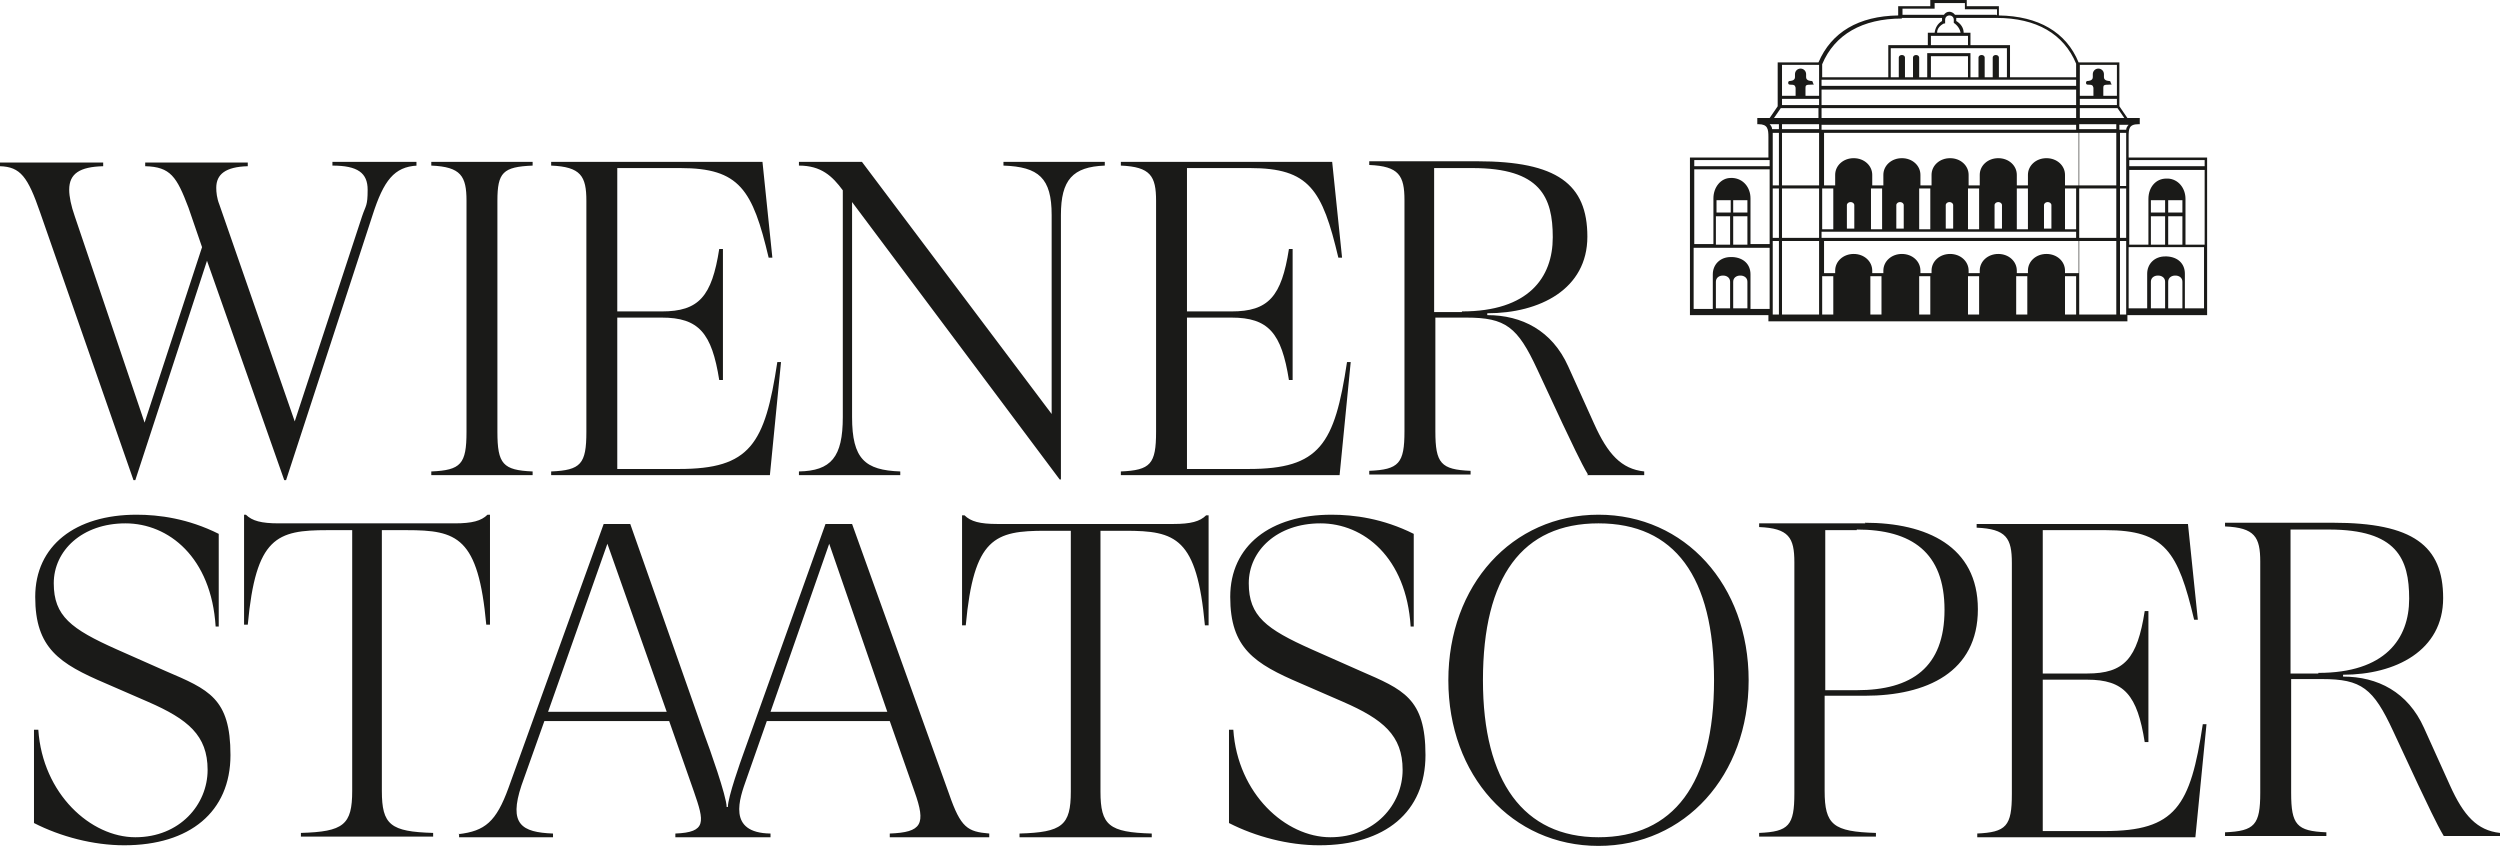 <?xml version="1.0" encoding="UTF-8"?>
<svg xmlns="http://www.w3.org/2000/svg" xmlns:xlink="http://www.w3.org/1999/xlink" version="1.1" viewBox="0 0 404.6 136.9">
  <defs>
    <style>
      .cls-1 {
        fill: none;
      }

      .cls-2 {
        fill: #1a1a18;
      }

      .cls-3 {
        clip-path: url(#clippath);
      }
    </style>
    <clipPath id="clippath">
      <rect class="cls-1" width="404.6" height="136.9"/>
    </clipPath>
  </defs>
  <!-- Generator: Adobe Illustrator 28.7.1, SVG Export Plug-In . SVG Version: 1.2.0 Build 142)  -->
  <g>
    <g id="Ebene_1">
      <g class="cls-3">
        <path class="cls-2" d="M320,134.9v.6h35.3l1.8-18.3h-.6c-2,13.3-4.4,17.3-15.9,17.3h-10v-24.5h7.2c6,0,8.1,2.5,9.3,10.1h.6v-21.2h-.6c-1.2,7.7-3.3,10.1-9.3,10.1h-7.2v-23.2h10.2c9.6,0,11.7,3.5,14.3,14.5h.6l-1.6-15.5h-34.2v.6c4.8.2,5.7,1.7,5.7,5.7v37.4c0,5.2-.9,6.2-5.7,6.4M300.5,85.7c8.9,0,14.2,3.7,14.2,13s-5.3,13-14.2,13h-5.1v-25.9h5.1ZM301.9,84.7h-17.2v.6c4.8.2,5.7,1.7,5.7,5.7v37.4c0,5.2-.9,6.2-5.7,6.4v.6h18.9v-.6c-6.9-.2-8.3-1.3-8.3-6.8v-15.4h6.5c10,0,18.3-3.8,18.3-14s-8.3-14-18.3-14M240,110.1c0-16.8,6.4-25.4,18.7-25.4s18.7,8.6,18.7,25.4-6.6,25.4-18.7,25.4-18.7-9-18.7-25.4M234.4,110.1c0,15.4,10.3,26.8,24.3,26.8s24.3-11.4,24.3-26.8-10.3-26.8-24.3-26.8-24.3,11.4-24.3,26.8M199.5,118.1h-.6v15.1c4.3,2.2,9.6,3.6,14.6,3.6,10.7,0,17.2-5.4,17.2-14.6s-3.6-10.6-10.5-13.6l-7.9-3.5c-7.4-3.3-10.2-5.4-10.2-10.7s4.6-9.7,11.6-9.7,13.9,5.5,14.6,16.7h.5v-15c-5-2.5-9.7-3.1-13.3-3.1-9.9,0-16.4,5-16.4,13.3s3.9,10.8,11.4,14l6.9,3c6.4,2.8,9.6,5.4,9.6,11s-4.5,10.9-11.7,10.9-15-7-15.7-17.4M173.3,85.9v42.2c0,5.5-1.4,6.6-8.3,6.8v.6h21.4v-.6c-6.9-.2-8.3-1.3-8.3-6.8v-42.2h4c8.2,0,11.6,1.1,12.9,15.3h.6v-17.8h-.4c-1,1-2.5,1.4-5.3,1.4h-28.5c-2.8,0-4.3-.4-5.3-1.4h-.4v17.8h.6c1.3-14.2,4.7-15.3,12.9-15.3h4ZM88.7,115.2l9.6-27.2,9.6,27.2h-19.2ZM124.7,115.2l9.5-27.2,9.4,27.2h-18.9ZM74.3,134.9v.6h15.2v-.6c-5.1-.2-7.2-1.5-5.1-7.8l3.7-10.4h20.2l4,11.4c1.7,4.9,2.1,6.6-3,6.8v.6h15.4v-.6c-7.1-.1-5-5.7-3.9-8.8l3.3-9.4h19.9l4,11.4c1.9,5.3,1.2,6.6-4,6.8v.6h16.1v-.6c-3.5-.3-4.6-.9-6.5-6.4l-15.7-43.7h-4.3l-13.3,37.2c-.4,1.1-2.5,7-2.5,8.6h-.2c0-1.7-2.8-9.6-3.6-11.7l-12-34.1h-4.3l-15.4,42.7c-2,5.5-3.8,7-8.1,7.5M39.9,83.3h-.4v17.8h.6c1.3-14.2,4.7-15.3,12.9-15.3h4v42.2c0,5.5-1.4,6.6-8.3,6.8v.6h21.4v-.6c-6.9-.2-8.3-1.3-8.3-6.8v-42.2h4c8.2,0,11.6,1.1,12.9,15.3h.6v-17.8h-.4c-1,1-2.5,1.4-5.3,1.4h-28.5c-2.8,0-4.3-.4-5.3-1.4M6.1,118.1h-.6v15.1c4.3,2.2,9.6,3.6,14.6,3.6,10.6,0,17.2-5.4,17.2-14.6s-3.5-10.6-10.5-13.6l-7.9-3.5c-7.4-3.3-10.2-5.4-10.2-10.7s4.6-9.7,11.6-9.7,13.9,5.5,14.6,16.7h.5v-15c-5-2.5-9.7-3.1-13.3-3.1-9.9,0-16.4,5-16.4,13.3s3.9,10.8,11.4,14l6.9,3c6.4,2.8,9.6,5.4,9.6,11s-4.5,10.9-11.7,10.9-15-7-15.7-17.4M67.4,26.8v-.6h-13.6v.6c4.1,0,5.7,1.2,5.7,3.9s-.3,2.5-.9,4.3l-10.9,33.2-12.2-35.1c-.4-1-.5-2-.5-2.7,0-2.2,1.5-3.4,5.1-3.5v-.6h-16.6v.6c4.1.1,5.1,1.7,7,6.7l2.2,6.4-9.3,28.4-11.3-33.4c-.6-1.7-.9-3.2-.9-4.3,0-2.6,1.7-3.7,5.5-3.8v-.6H0v.6c3.3.1,4.5,1.7,6.5,7.5l15.1,43.3h.3l11.6-35.5,12.5,35.5h.3l14-42.9c1.8-5.6,3.5-7.8,7.2-8M69.8,76.9h16.4v-.6c-4.8-.2-5.7-1.2-5.7-6.4v-37.4c0-4.6.9-5.5,5.7-5.7v-.6h-16.4v.6c4.8.2,5.7,1.7,5.7,5.7v37.4c0,5.2-.9,6.2-5.7,6.4v.6ZM124.6,76.9l1.8-18.3h-.6c-2,13.3-4.4,17.3-15.9,17.3h-10v-24.5h7.2c6,0,8.1,2.5,9.3,10.1h.6v-21.2h-.6c-1.2,7.7-3.3,10.1-9.3,10.1h-7.2v-23.2h10.2c9.6,0,11.7,3.5,14.3,14.5h.6l-1.6-15.5h-34.2v.6c4.8.2,5.7,1.7,5.7,5.7v37.4c0,5.2-.9,6.2-5.7,6.4v.6h35.3ZM178.8,26.8v-.6h-16.4v.6c5.7.2,7.8,2,7.8,8v32.2l-30.7-40.8h-10.2v.6c3.6,0,5.4,1.7,7.1,4v36.7c0,6.5-1.9,8.7-7.1,8.8v.6h16.4v-.6c-5.7-.2-7.8-2-7.8-8.8v-34.8l33.6,44.9h.2v-42.8c0-5.7,1.9-7.8,7.1-8M216.8,76.9l1.8-18.3h-.6c-2,13.3-4.4,17.3-15.9,17.3h-10v-24.5h7.2c6,0,8.1,2.5,9.3,10.1h.6v-21.2h-.6c-1.2,7.7-3.3,10.1-9.3,10.1h-7.2v-23.2h10.2c9.6,0,11.7,3.5,14.3,14.5h.6l-1.6-15.5h-34.2v.6c4.8.2,5.7,1.7,5.7,5.7v37.4c0,5.2-.9,6.2-5.7,6.4v.6h35.3ZM236.6,50.5h-4.5v-23.3h6.2c11,0,13,4.7,13,11.2s-3.9,12-14.7,12M256.8,76.9h9.3v-.6c-3.7-.4-5.9-2.8-8.1-7.7l-4.2-9.3c-2.6-5.8-7.5-8.3-13.1-8.3v-.3c8.5,0,16.2-3.9,16.2-12.4s-4.9-12.2-17.8-12.2h-17.5v.6c4.8.2,5.7,1.7,5.7,5.7v37.4c0,5.2-.9,6.2-5.7,6.4v.6h16.4v-.6c-4.8-.2-5.7-1.2-5.7-6.4v-18.4h5c6.4,0,8.3,1.5,11.5,8.4l4.1,8.8c1.2,2.5,3,6.4,4.1,8.2M344.5,49.9v-9.9h12.2v9.9h-3.1v-5.6c0-1.6-1.1-2.7-2.9-2.8-.1,0-.2,0-.3,0-1.7,0-2.9,1.2-2.9,2.8v5.6h-3.1ZM348.1,45.6c0-.7.6-1,1.1-1,0,0,0,0,.1,0,.5,0,1.1.3,1.1,1v4.3h-2.3v-4.3ZM350.9,45.6c0-.7.6-1,1.1-1,0,0,0,0,.1,0,.5,0,1.1.3,1.1,1v4.3h-2.3v-4.3ZM353.2,39.6h-2.3v-4.6h2.3v4.6ZM350.9,32.4h2.3v2h-2.3v-2ZM350.4,39.6h-2.3v-4.6h2.3v4.6ZM348.1,32.4h2.3v2h-2.3v-2ZM356.8,39.6h-3.1v-7.4c0-1.8-1.2-3.2-2.8-3.3-.1,0-.2,0-.3,0-1.7,0-2.9,1.4-2.9,3.3v7.4h-3.1v-12.1h12.2v12.1ZM356.8,26.9h-12.2v-1h12.2v1ZM344.1,21h-1.1v-.8h1.5c-.2.2-.4.5-.4.8M343.8,19.1h-7.2v-1.6h6.1l1.1,1.6ZM342.6,17h-6v-1h6v1ZM342.6,15.5h-2.2c0-.2,0-1.2,0-1.3,0-.4.1-.5.9-.5s.3-.1.3-.3-.1-.3-.3-.3c0,0-.8,0-.8-.6v-.5c0-.5-.4-.9-.9-.9s-.9.4-.9.9v.5c0,.6-.8.6-.8.6-.2,0-.3.1-.3.3s.1.3.3.3c.7,0,.8.1.9.5,0,.1,0,1.1,0,1.3h-2.2v-2.8s0,0,0,0v-2.2h6v5ZM336.5,20.1h6v.8h-6v-.8ZM336.5,21.5h6v8.5h-6v-8.5ZM336.5,30.5h6v8h-6v-8ZM336.5,39h6v11.9h-6v-11.9ZM343.1,21.5h1c0,.3,0,.5,0,.8v7.8h-1v-8.5ZM343.1,30.5h1v8h-1v-8ZM343.1,39h1v11.9h-1v-11.9ZM336,50.9h-1.8v-6.2h1.8v6.2ZM336,44.2h-1.8v-.4c0-1.5-1.3-2.7-3-2.7s-3,1.2-3,2.7v.4h-1.8v-.4c0-1.5-1.3-2.7-3-2.7s-3,1.2-3,2.7v.4h-1.8v-.4c0-1.5-1.3-2.7-3-2.7h0c-1.7,0-3,1.2-3,2.7v.4h-1.8v-.4c0-1.5-1.3-2.7-3-2.7s-3,1.2-3,2.7v.4h-1.8v-.4c0-1.5-1.3-2.7-3-2.7s-3,1.2-3,2.7v.4h-1.8v-5.2h41.2v5.2ZM336,38.5h-41.2v-1h41.2v1ZM336,37.1h-1.8v-6.6h1.8v6.6ZM331.4,32.7c.3,0,.6.2.6.5v3.8h-1.2v-3.8c0-.3.3-.5.6-.5M328.2,37.1h-1.8v-6.6h1.8v6.6ZM323.4,32.7c.3,0,.6.2.6.5v3.8h-1.2v-3.8c0-.3.3-.5.6-.5M320.3,37.1h-1.8v-6.6h1.8v6.6ZM315.5,32.7c.3,0,.6.2.6.5v3.8h-1.2v-3.8c0-.3.3-.5.6-.5M312.4,37.1h-1.8v-6.6h1.8v6.6ZM307.5,32.7c.3,0,.6.2.6.5v3.8h-1.2v-3.8c0-.3.3-.5.6-.5M304.6,37.1h-1.8v-6.6h1.8v6.6ZM299.5,32.7c.3,0,.6.2.6.5v3.8h-1.2v-3.8c0-.3.3-.5.6-.5M336,30h-1.8v-1.7c0-1.5-1.3-2.7-3-2.7s-3,1.2-3,2.7v1.7h-1.8v-1.7c0-1.5-1.3-2.7-3-2.7s-3,1.2-3,2.7v1.7h-1.8v-1.7c0-1.5-1.3-2.7-3-2.7s-3,1.2-3,2.7v1.7h-1.8v-1.7c0-1.5-1.3-2.7-3-2.7s-3,1.2-3,2.7v1.7h-1.8v-1.7c0-1.5-1.3-2.7-3-2.7s-3,1.2-3,2.7v1.7h-1.8v-8.5h41.2v8.5ZM336,21h-41.2v-.8h41.2v.8ZM336,19.1h-41.2v-1.6h41.2v1.6ZM336,17h-41.2v-2.5h41.2v2.5ZM336,13.9h-41.2v-1h41.2v1ZM336,12.5h-10.7v-5.2h-6.4v-2h-1.1c0-.8-.5-1.5-1.2-1.9,0,0,0-.2,0-.2s0-.2,0-.3h6.5c6.5,0,10.9,2.6,12.9,7.4v2.1ZM323.1,2.4h-6.7c-.2-.3-.6-.5-.9-.5h0s0,0,0,0,0,0,0,0h0c-.4,0-.7.2-.9.5h-6.7v-1h5.2V.5h4.9v1h5.2v1ZM318.5,7.3h-6v-1.5h6v1.5ZM316,3.7h.2c.6.4,1,1,1.1,1.6h-3.8c0-.7.5-1.2,1.1-1.5h.2c0,0,0-.3,0-.3,0,0,0-.2,0-.3,0-.4.3-.7.7-.7.4,0,.7.3.7.7s0,.2,0,.3v.2ZM318.5,12.5h-6v-3.4h6v3.4ZM307.3,9.3v3.2h-1.3v-4.7h18.8v4.7h-1.3v-3.2c0-.2-.2-.4-.5-.4s-.5.2-.5.4v3.2h-1.3v-3.2c0-.2-.2-.4-.5-.4s-.5.2-.5.4v3.2h-1.3v-3.9h-7v3.9h-1.3v-3.2c0-.2-.2-.4-.5-.4s-.5.2-.5.4v3.2h-1.3v-3.2c0-.2-.2-.4-.5-.4s-.5.2-.5.4M307.8,2.9h6.5c0,0,0,.2,0,.3s0,.2,0,.2c-.7.4-1.1,1.1-1.2,1.9h-1.1v2h-6.4v5.2h-10.7v-2.1c2-4.8,6.5-7.4,12.9-7.4M294.9,30.5h1.8v6.6h-1.8v-6.6ZM294.9,44.7h1.8v6.2h-1.8v-6.2ZM302.7,44.7h1.8v6.2h-1.8v-6.2ZM310.6,44.7h1.8v6.2h-1.8v-6.2ZM318.5,44.7h1.8v6.2h-1.8v-6.2ZM326.3,44.7h1.8v6.2h-1.8v-6.2ZM294.4,10.5v2.2s0,0,0,0v2.8h-2.2c0-.2,0-1.2,0-1.3,0-.4.1-.5.9-.5s.3-.1.3-.3-.1-.3-.3-.3c0,0-.8,0-.8-.6v-.5c0-.5-.4-.9-.9-.9s-.9.4-.9.9v.5c0,.6-.8.6-.8.6-.2,0-.3.1-.3.3s.1.3.3.3c.7,0,.8.1.9.5,0,.1,0,1.1,0,1.3h-2.2v-5h6ZM288.4,16h6v1h-6v-1ZM288.2,17.5h6.1v1.6h-7.2l1.1-1.6ZM287.9,20.1v.8h-1.1c0-.3-.2-.6-.4-.8h1.5ZM286.4,26.9h-12.2v-1h12.2v1ZM274.2,27.4h12.2v12.1h-3.1v-7.4c0-1.8-1.2-3.2-2.9-3.3-.1,0-.2,0-.3,0-1.6,0-2.8,1.5-2.8,3.3v7.4s-3.1,0-3.1,0v-12.1ZM277.8,32.4h2.3v2h-2.3v-2ZM280,39.6h-2.3v-4.6h2.3v4.6ZM280.5,32.4h2.3v2h-2.3v-2ZM282.8,39.6h-2.3v-4.6h2.3v4.6ZM274.2,40.1h12.2v9.9h-3.1v-5.6c0-1.6-1.1-2.7-2.9-2.8-.1,0-.2,0-.3,0-1.7,0-2.9,1.2-2.9,2.8v5.6s-3.1,0-3.1,0v-9.9ZM277.7,45.6c0-.7.6-1,1.1-1,0,0,0,0,.1,0,.5,0,1.1.3,1.1,1v4.3h-2.3v-4.3ZM280.5,45.6c0-.7.6-1,1.1-1,0,0,0,0,.1,0,.5,0,1.1.3,1.1,1v4.3h-2.3v-4.3ZM286.9,21.5h1v8.5h-1v-7.8c0-.3,0-.5,0-.8M286.9,30.5h1v8h-1v-8ZM286.9,39h1v11.9h-1v-11.9ZM288.4,20.1h6v.8h-6v-.8ZM288.4,21.5h6v8.5h-6v-8.5ZM288.4,30.5h6v8h-6v-8ZM288.4,39h6v11.9h-6v-11.9ZM344.5,51h12.7v-25.5h-12.7v-3.3c0-1.3,0-2.1,1.6-2.1h.2v-1h-2l-1.3-1.9v-7.1h-6.6c-2-4.9-6.5-7.5-12.9-7.6V1h-5.2V0h-5.9v1h-5.2v1.5c-6.4.1-10.8,2.7-12.9,7.6h-6.6v7.1l-1.3,1.9h-2v1h0s.2,0,.2,0c1.5,0,1.6.8,1.6,2.1v3.3h-12.7v25.5h12.7v1h58.1v-1ZM375.2,109h-4.5v-23.3h6.2c11,0,13,4.7,13,11.2s-3.9,12-14.7,12M404.6,135.4v-.6c-3.7-.4-5.9-2.8-8.1-7.7l-4.2-9.3c-2.6-5.8-7.5-8.3-13.1-8.3v-.3c8.5,0,16.2-3.9,16.2-12.4s-4.9-12.2-17.8-12.2h-17.5v.6c4.8.2,5.7,1.7,5.7,5.7v37.4c0,5.2-.9,6.2-5.7,6.4v.6h16.4v-.6c-4.8-.2-5.7-1.2-5.7-6.4v-18.4h5c6.4,0,8.3,1.5,11.5,8.4l4.1,8.8c1.2,2.5,3,6.4,4.1,8.2h9.3Z"/>
      </g>
    </g>
  </g>
</svg>